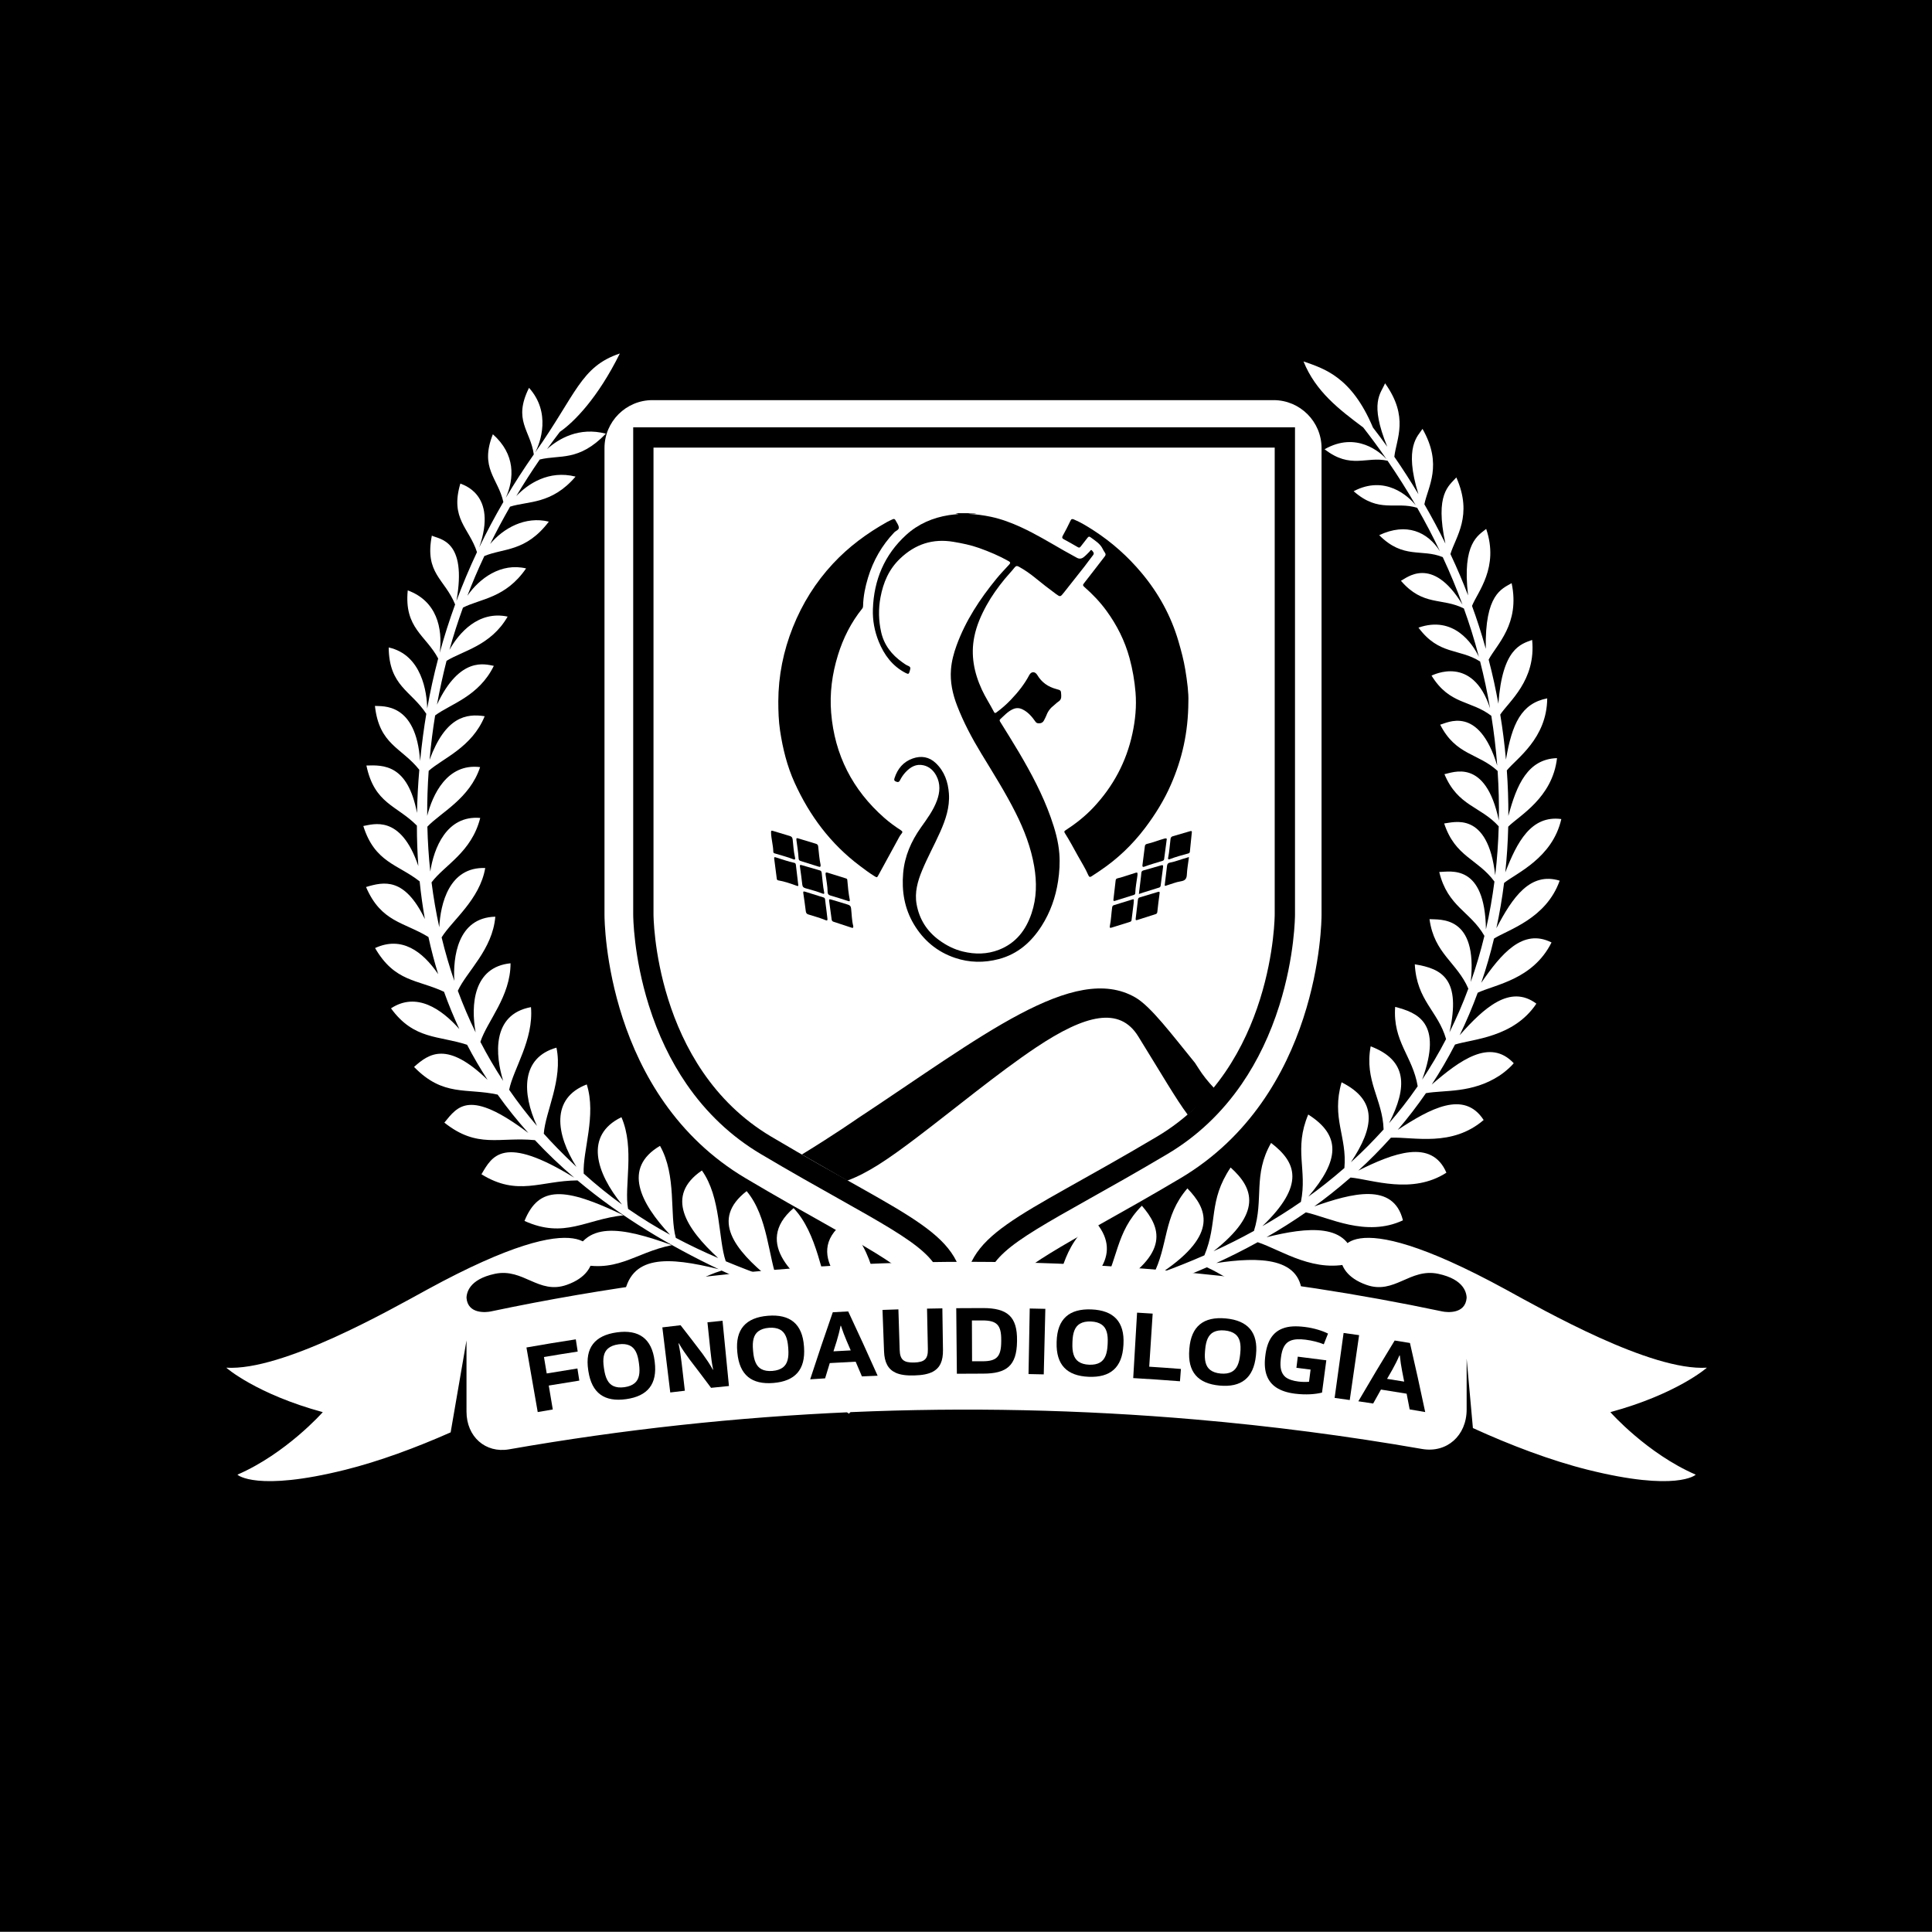 <?xml version="1.0" encoding="UTF-8"?>
<!DOCTYPE svg PUBLIC "-//W3C//DTD SVG 1.1//EN" "http://www.w3.org/Graphics/SVG/1.1/DTD/svg11.dtd">
<!-- Creator: CorelDRAW -->
<svg xmlns="http://www.w3.org/2000/svg" xml:space="preserve" width="380.772mm" height="380.73mm" version="1.1" style="shape-rendering:geometricPrecision; text-rendering:geometricPrecision; image-rendering:optimizeQuality; fill-rule:evenodd; clip-rule:evenodd"
viewBox="0 0 38054.37 38050.21"
 xmlns:xlink="http://www.w3.org/1999/xlink"
 xmlns:xodm="http://www.corel.com/coreldraw/odm/2003">
 <defs>
  <style type="text/css">
   <![CDATA[
    .fil0 {fill:black;fill-rule:nonzero}
    .fil1 {fill:white;fill-rule:nonzero}
   ]]>
  </style>
 </defs>
 <g id="Layer_x0020_1">
  <polygon class="fil0" points="-0,38050.21 38054.37,38050.21 38054.37,0 -0,0 "/>
  <path class="fil1" d="M18968.51 26425.34c-465.38,0 -844,-378.62 -844,-844.01 0,-472.3 -112.93,-603.49 -1827.63,-1565.11 -448.82,-251.7 -957.51,-536.96 -1560.32,-894.88 -2698.92,-1602.49 -2729.98,-4958.92 -2729.98,-5101l0 -9195.01c0,-465.38 378.61,-844 844.04,-844l12235.82 0c465.42,0 844.04,378.62 844.04,844l0 9195.01c0,142.08 -31.06,3498.55 -2730.03,5101 -600.7,356.69 -1109.49,642.06 -1558.41,893.82 -1716.58,962.68 -1829.5,1093.9 -1829.5,1566.17 0,465.39 -378.62,844.01 -844.01,844.01z"/>
  <path class="fil1" d="M25086.45 7881.38l-12235.86 0c-520.49,0 -943.96,423.47 -943.96,943.96l0 9194.97c0,144.44 31.59,3555.81 2778.93,5186.95 604.44,358.88 1113.37,644.28 1562.43,896.12 1722.11,965.78 1776.55,1072.62 1776.55,1477.92 0,520.5 423.47,943.96 943.96,943.96 520.49,0 943.96,-423.47 943.96,-943.96 0,-405.28 54.43,-512.1 1776.51,-1477.88l2.61 -1.45c449.24,-251.98 958.46,-537.56 1559.9,-894.71 2747.34,-1631.14 2778.93,-5042.51 2778.93,-5186.95l0 -9194.97c0,-520.5 -423.47,-943.96 -943.96,-943.96zm0 199.87c410.95,0 744.09,333.14 744.09,744.09l0 9194.97c0,139.79 -30.5,3441.37 -2681.13,5015.08 -600.49,356.59 -1109.28,641.92 -1558.2,893.68 -1703.08,955.14 -1878.61,1109.53 -1878.61,1652.23 0,410.91 -333.14,744.05 -744.09,744.05 -410.91,0 -744.09,-333.14 -744.09,-744.05 0,-542.7 -175.54,-697.16 -1878.65,-1652.27 -448.88,-251.73 -957.64,-537.1 -1558.17,-893.64 -2650.59,-1573.72 -2681.05,-4875.3 -2681.05,-5015.08l0 -9194.97c0,-410.95 333.14,-744.09 744.05,-744.09l12235.86 0z"/>
  <path class="fil1" d="M17444.77 25969.25c-204.99,-476.7 -174.1,-1328.07 -821.62,-1888.84 -864.14,654.33 185.31,1482.09 665.75,1832.4 -305.08,-109.58 -604.94,-212.32 -900.04,-312.41 -207.2,-438 -284.48,-1306.65 -757.77,-1804.16 -822.89,703.83 90.05,1418.13 568.44,1739.96 -297.6,-100.77 -590.34,-199.94 -878.77,-302.12 -186.15,-448.92 -190.63,-1269.59 -614.41,-1772.56 -717.33,555.82 -231.95,1157.72 446.59,1712.62 -290.2,-104.75 -576.02,-213.41 -857.9,-330.88 -151.5,-442.33 -89.52,-1255.49 -469.87,-1788.29 -732.7,499.34 -312.69,1141.05 320.63,1724.97 -281.81,-121.29 -559.7,-252.33 -834.21,-397.87 -126.92,-459.6 20.31,-1225.28 -311.56,-1812.33 -741.91,436.41 -387.23,1126.52 197.75,1751.06 -278.84,-152.56 -554.27,-320.81 -826.62,-510.13 -83.24,-437.82 137.5,-1187.2 -130.91,-1805.53 -735.91,357.62 -498.1,1095.21 10.51,1720.21 -253.68,-182.8 -504.85,-384.47 -753.79,-609.44 -23.38,-446.77 254.24,-1143.83 60.28,-1756.14 -711.37,272.36 -608.71,981.62 -202.94,1624.14 -295.44,-278.56 -486.89,-479.03 -643.67,-653.94 31.06,-434.19 379.89,-1064.26 249.79,-1694.33 -697.87,195.74 -682.6,893.33 -384.09,1541.29 -196.73,-229.95 -379,-467.47 -547.6,-711.59 83.98,-415.46 484.6,-981.22 429.78,-1628 -783.05,144.41 -700.31,956.9 -547.5,1452.89 -163.63,-249.79 -313.33,-506.15 -449.03,-768.38 135.28,-412.5 595.23,-894.71 594.07,-1548.16 -733.87,73.76 -785.55,823.53 -687.79,1361.15 -130.62,-267.81 -247.46,-541.33 -350.49,-819.89 177.66,-383.52 684.27,-810.94 738.32,-1459.03 -750.12,18.79 -833.96,807.17 -807.63,1264.16 -96.78,-281.1 -180.05,-566.86 -250.01,-856.64 205.91,-333.07 753.37,-744.3 859.04,-1366.23 -711.62,-26.01 -882.76,707.79 -904.94,1166.47 -63.85,-291.15 -114.55,-586.04 -152.41,-883.85 259.13,-344.66 785.94,-587.84 958.88,-1269.06 -664.8,-56.42 -914.7,598.97 -983.77,1056.89 -31.17,-292.66 -50.13,-587.91 -57.37,-884.98 262.56,-278.84 833.22,-550.11 1038.81,-1172.88 -655.11,-81.13 -939.45,553.99 -1042.16,960.56 -1.62,-294.36 8.29,-590.38 29.26,-887.24 281.28,-249.47 852.26,-459.91 1102.87,-1075.68 -360.75,-55.78 -771.24,5.75 -1085.31,857.66 27.71,-311.07 63.57,-591.58 109.4,-873.17 302.01,-225.99 861,-372.32 1155.85,-976.57 -169.55,-30.99 -669.24,-195.46 -1119.68,763.8 56.88,-306.11 118.89,-589.92 188.49,-862.31 317.24,-198.14 872.21,-296.26 1203.52,-871.76 -577.54,-122.31 -960.92,325.22 -1146.01,655 78.16,-282.4 165.91,-555.61 266.18,-832.19 344.25,-175.82 839.54,-184.08 1243.11,-771.84 -492.6,-116.46 -916.07,192.21 -1156.21,538.54 101.05,-262.66 193.35,-482.55 333.81,-781.99 374.04,-158.23 814.54,-76.61 1270.58,-678.05 -465.14,-113.28 -894.59,128.47 -1155.82,439.8 123.02,-248.95 253.99,-494.33 392.06,-734.72 356.41,-113.84 817.85,-39.81 1290.12,-592.17 -530.4,-133.24 -938.36,144.26 -1167.46,383.06 147.41,-246.34 301.73,-486.83 461.93,-719.59 393.57,-98.75 764.89,48.37 1302.59,-508.86 -527.29,-138 -929.04,97.2 -1158.53,304.09 82.78,-115.54 166.94,-228.96 252.33,-340.09 280.99,-193.91 746.98,-667.06 1181.27,-1543.46 -772.3,258.29 -856.46,799.09 -1667.88,1950.11 102.63,-194.4 317.09,-786.05 -121.01,-1273.44 -320.73,644.03 27.22,832.66 94.24,1311.58 -195.5,279.3 -379.78,564.64 -552.26,855.79 169.3,-382.71 192.81,-857.73 -254.13,-1252.95 -265.56,671.07 101.64,861.98 206.68,1334.18 -170.33,292.38 -329.05,590.48 -475.27,894.28 372.6,-1062.7 -341.68,-1237.02 -371.64,-1257.68 -207.25,696.11 174.17,872.22 327.35,1351.11 -148.39,314.94 -283.53,635.82 -404.96,962.39 216.97,-1213.14 -341.5,-1214.34 -484.04,-1287.36 -145.89,746.8 253.64,849.9 458.7,1355.3 -113.99,312.3 -215.14,629.93 -303.57,952.43 62.16,-487.29 -59.82,-1021 -629.78,-1229.33 -73.59,743.63 357.19,883.71 599.47,1341.56 -85.4,323.73 -157.78,652.46 -216.48,986.02 -5.47,-318.51 -103.69,-1057.95 -758.34,-1203.52 7.44,764.08 444.69,850.81 740.85,1307 -45.97,274.9 -86.84,571.05 -122.06,930.88 -78.02,-1166.99 -750.65,-1073.43 -889.77,-1086.43 84.75,768.03 523.63,816.61 874.01,1257.92 -24.89,291.3 -39.84,574.79 -45.26,850.64 -181.96,-956.77 -659.3,-945.44 -996.74,-934.66 158.54,756.47 595.27,780.02 994.41,1183.39 0.24,273.17 9.86,538.69 28.41,796.84 -347.17,-1026.92 -894.39,-819.41 -1083.79,-788.84 226.24,722.02 685.25,754.6 1109.74,1091.06 25.69,254.69 60.21,501.88 102.91,741.94 -398.93,-822.11 -800.71,-739.47 -1159,-631.05 297.75,695.01 750.9,689.87 1228.94,984.54 54.97,252.05 119.21,495.84 192.04,731.61 -311.95,-455.66 -722.73,-754.74 -1242.98,-514.01 390.26,673.97 836.68,616.68 1358.23,861.39 90.58,254.31 191.52,498.74 301.52,733.94 -353.03,-396.85 -845.56,-736.59 -1346.03,-407.72 452.28,622.5 938.47,532.66 1498.76,717.48 125.26,240.84 260.51,471.27 404.29,692.12 -794.61,-772.12 -1155.33,-519.75 -1448.8,-255.57 576.02,594.03 1035,409.57 1645.99,545.03 189.83,266.46 392.23,518.09 605.18,755.72 -1160.18,-873.98 -1389.89,-529.41 -1654.27,-203.78 652.63,519.08 1079.16,276.72 1784.05,345.16 246.37,263.43 505.44,509.28 773.85,738.87 -1399.37,-861.17 -1616.41,-425.86 -1827.24,-66.84 713.84,442.25 1161.99,126.42 1891.28,120.97 872.29,733.65 1838.32,1299.55 2780.4,1748.27 -991.91,-244.72 -1754.05,-299.09 -1867.82,558.47 828.67,170.6 1253.83,-325.18 1926.67,-530.47 278.81,131.43 555.26,252.79 826.31,365.25 -895.91,-122.45 -1669.51,-156.5 -1687.88,757.07 868.44,65.23 1130.61,-382.6 1848.4,-691.35 231.95,94.03 459.35,181.64 680.38,263.68 -798.53,-48.65 -1490.66,105.57 -1429.02,920.2 858.01,-7.72 1154.27,-505.23 1739.04,-807.02 226.23,81.19 444.37,156.72 651.86,227.43 -789.4,-50.24 -1358.27,156.79 -1281.97,982.92 756.26,-90.54 1027.8,-565.23 1661.08,-854.66 2628.38,885.4 2795.74,729.04 3482.51,1563.53l217.14 -170.89c-727.02,-913.11 -993.42,-706.8 -3476.87,-1613.88z"/>
  <path class="fil1" d="M11272.83 24859.08c861.78,258.67 1208.89,-183.54 1961.75,-333.81 -984.08,-353.31 -1746.22,-505.76 -1961.75,333.81z"/>
  <path class="fil1" d="M10330.67 24048.76c790.74,356.62 1207.65,-35.58 1951.1,-110.92 -1163.78,-560.82 -1667.39,-585.82 -1951.1,110.92z"/>
  <path class="fil1" d="M30720.78 17346.42c-580.32,-177.05 -927.07,324.79 -1246.85,936.77 64.21,-297.46 114.48,-595.41 151.61,-891.75 236.01,-191.55 952.25,-486.54 1127.61,-1258.77 -595.55,-79.18 -872.54,454.28 -1103.89,1050.89 30.85,-292.62 50.66,-583.49 58.07,-900.73 212.56,-214.93 870.7,-564.42 960.99,-1349.87 -574.51,17.1 -795.25,523.17 -958.25,1138.86 1.45,-303.98 -9.16,-603.56 -30.28,-897.24 187.67,-232.84 789.22,-625.46 795.49,-1419.01 -510.16,98.5 -694.97,504.35 -812.73,1206.8 -28.34,-316.08 -65.12,-600.21 -112.32,-887.31 168.17,-256.53 707.35,-672.27 628.05,-1470.23 -217.46,80.7 -586.6,161.15 -664.69,1256.47 -57.61,-308.73 -104.92,-534.2 -191.66,-868.83 153.93,-294 622.46,-702.49 452.52,-1505.92 -194.01,112.82 -529.8,216.8 -508.99,1293.6 -90.9,-326.08 -179.42,-593.33 -271.45,-845.7 109.72,-275.35 537.49,-755.76 279.16,-1516.67 -149.63,125.44 -480.01,270.64 -356.59,1309.92 -105.03,-273.17 -204.31,-509.66 -347.48,-814.63 99.31,-335.26 449.87,-756.69 115.99,-1509.24 -144.73,166.45 -426.25,320.41 -215.17,1302.42 -128.05,-261.67 -271.48,-526.63 -414.12,-773.47 67.05,-341.25 369.66,-772.65 -36.81,-1485.32 -85.36,137.39 -373.62,343.71 -80.81,1285.74 -152.42,-253.93 -311.21,-500.23 -474.24,-736.34 38.64,-350.13 296.08,-778.32 -182.56,-1447.18 -85.96,206.68 -312.09,374.82 43.26,1249.43 -93.01,-129.57 -187.08,-255.69 -281.92,-377.99 -422.37,-1006.08 -966.98,-1161.06 -1367.88,-1302.52 238.05,592.35 702.49,947.17 1176.47,1301.18 158.55,203.36 312.94,413 461.86,628.77 -119.06,-137.19 -596.08,-558.79 -1222.77,-199.73 515.24,401.18 825.25,131.47 1240.72,226.24 194.61,283.32 380.2,576.58 554.8,878.34 -142.86,-180.48 -603.67,-604.44 -1223.34,-277.96 500.4,440.92 823.14,194.19 1251.65,326.93 159.77,278.88 309.54,564.99 448.88,856.81 -245.2,-385.53 -660.53,-571.55 -1197.06,-318.05 477.97,478.5 835.37,261.32 1251.64,432.35 142.47,306.32 272.12,618.9 388.46,936.17 -602.15,-995.01 -1116.93,-509.52 -1212.5,-470.6 437.89,508.68 809.66,328.13 1240.05,545.84 107.21,298.76 197.75,580.49 296.01,953.09 -125.06,-260.97 -496.52,-817.78 -1190.2,-575.64 406.9,547.08 800.18,403.66 1214.31,667.2 75.41,295.9 141.31,604.05 196.06,922.42 -345.3,-1064.54 -1123.35,-653.34 -1153.14,-644.95 356.48,579.9 771.94,481.01 1177.71,792.29 51.26,321.55 89.27,628.87 116.2,980.6 -367.37,-1208.5 -992.16,-835.27 -1123.35,-806.47 310.22,609.13 746.95,557.06 1131.07,911.88 21.54,319.18 30.28,645.22 24.47,975.98 -260.68,-1249.6 -915.65,-937.62 -1071.8,-913.08 264.28,634.62 712.07,629.65 1069.26,1028.01 -9.16,330.28 -32.05,648.76 -69.28,965.01 -144.13,-1284.19 -827.89,-1037.89 -1005.17,-1021.85 217.96,662.26 660.07,694.94 990.08,1144.43 -39.56,304.44 -94.84,625.49 -167.58,942.24 -18.44,-1302.28 -701.43,-1134.24 -919.52,-1130.64 165.77,685.49 613.88,774.94 889.42,1258.27 -73.98,304.84 -162.71,608.47 -269.05,907.83 141.21,-1317.36 -602.85,-1223.23 -812.1,-1237.05 92.55,681.76 541.06,849.9 764.65,1368.42 -107.4,292.09 -231.95,579.4 -371.29,860.36 231.6,-1045.32 -139.44,-1252.42 -683.35,-1339.44 39.11,720.54 458.2,918.19 616.15,1472.57 -140.08,271.65 -305.68,549.93 -471.46,799.9 416.49,-1134.52 -104.46,-1321.31 -531.24,-1433.85 -49.92,686.38 346.39,971.71 443.63,1563.28 -197.75,286.25 -378.34,512.27 -564.32,728.08 364.7,-712.57 363.32,-1238.96 -361.8,-1514.31 -126.88,682.39 236.33,1041.24 254.73,1637.29 -213.86,233.18 -384.58,411.16 -644.09,645.82 463.19,-694.41 529.79,-1216.17 -183.76,-1574.88 -204.49,707.89 111.86,1070.04 55.57,1688.69 -256.39,223.6 -509.14,420.9 -710.35,563.68 608.39,-707.64 654.19,-1202.53 -1.98,-1617.54 -287.31,683.1 -15.54,1086.09 -144.48,1720.74 -247.5,171.32 -501.13,330.35 -758.9,478.29 850.11,-815.2 668.96,-1257.89 171.81,-1639.44 -361.24,631.27 -139.62,1107.73 -337.76,1732.87 -262.24,144.69 -528.21,277.88 -795.92,400.33 962.47,-757.21 794.37,-1237.65 336.49,-1649.26 -446.98,667.09 -246.93,1083.47 -516.61,1729.89 -278.91,122.31 -559.13,234.11 -824.73,330.71 1106.89,-751.35 875.89,-1249.64 489.93,-1649.06 -484.29,561.28 -368.82,1118.1 -680.84,1716.86 -290.8,100.76 -553.78,180.86 -827.93,264.78 1194.18,-707.93 973.23,-1221.05 612.27,-1640.08 -529.87,533.3 -456.55,1059.54 -829.2,1706.78 -247.57,76.75 -511.57,161.26 -818.2,270.1 778.21,-496.05 1290.36,-1042.05 704.53,-1693.45 -682.88,560.16 -591.36,1106.92 -941.14,1779.22 -1709.5,632.54 -2941.57,457.96 -4102.89,1863.53l217.18 170.92c1011.44,-1279.07 2361.98,-1209.86 3906.65,-1776.3 473.22,242.1 969.46,909.4 1700.99,1017.36 276.66,-1054.42 -930.27,-1107.62 -1516.1,-1084.24 299.43,-106.73 586.46,-201.92 864.56,-292.38 448.96,257.73 920.2,946.18 1760.27,969.13 261.17,-972.55 -968.79,-1040.46 -1568.5,-1031.29 294.85,-95.33 580.32,-187.18 860.57,-283.71 425.9,222.72 993.92,865.73 1829.82,813.34 137.4,-860.65 -786.37,-936.32 -1648.67,-876.62 354.16,-126.04 602.64,-227.01 859.73,-339.88 513.12,227.02 1068.8,753.97 1874.84,614.88 30.57,-833.08 -860.18,-821.87 -1688.37,-698.54 273.88,-125.48 546.27,-261.96 815.1,-410.49 476.84,157.49 1134.45,636.42 1904.67,395.72 -74.78,-798.14 -947.52,-689.52 -1730.04,-494.33 262.52,-151.11 521.13,-313.79 773.64,-488.91 446.14,94.73 1185.12,496.76 1912.49,156.54 -186.82,-756.64 -1010.59,-532.87 -1745.8,-274.44 208.41,-149.2 446.77,-335.86 714.3,-568.65 424.81,40.65 1210.89,341.21 1887.75,-95.12 -289.71,-679.29 -1056.5,-380.81 -1735.12,-41.4 208.93,-189.68 438.56,-420.97 641.99,-648.02 453.33,-17.41 1202.54,188.14 1826.8,-348.37 -385.29,-594.98 -1055.31,-223.53 -1691.76,193.74 204.35,-239.19 388.1,-480.37 555.01,-722.52 368.01,-64.98 908.18,6.42 1446.47,-343.96 33.6,-22.6 66.67,-46.57 99.07,-72.1 64.41,-51.3 128.12,-107.89 184.22,-173.26 -467.82,-498.77 -1062.92,-57.15 -1615.57,419.49 166.77,-254.84 319.89,-518.03 458.63,-787.68 342.76,-108.9 1155.4,-133.48 1602.31,-805.47 -517.5,-387.09 -1033.34,82.67 -1510.92,622.14 133.16,-274.02 251.73,-553.88 355.6,-837.31 345.23,-162.92 1087.67,-257.77 1453.84,-990.19 -567.1,-285.37 -991.35,224.03 -1384.38,795.14 98.82,-288.37 182.31,-579.62 251.94,-871.97 278.53,-175.68 1026.15,-388.28 1292.97,-1140.24z"/>
  <path class="fil1" d="M18789.96 25572.56c0,-917.34 -543.41,-1222.1 -2156.51,-2126.75 -446.17,-250.22 -951.9,-533.86 -1546.71,-886.99 -990.33,-588.01 -1721.97,-1561.58 -2115.89,-2815.52 -295.41,-940.3 -298.76,-1699.83 -298.76,-1731.7l0 -9394.88 12635.52 0 0 9394.88c0,31.87 -3.35,791.41 -298.76,1731.7 -393.92,1253.94 -1125.57,2227.52 -2115.89,2815.52 -594.81,353.17 -1100.57,636.77 -1546.74,887.02 -1613.1,904.66 -2156.51,1209.38 -2156.51,2126.72l-399.74 0z"/>
  <path class="fil0" d="M25507.53 8416.86l-399.78 0 -12235.82 0 -399.78 0 0 399.77 0 9194.97c0,33.11 3.53,822.4 308.01,1791.64 180.05,573.14 428.89,1093.24 739.62,1545.93 393.35,573.1 886.25,1037.92 1464.91,1381.5 596.89,354.43 1103.75,638.67 1550.9,889.45 1662.14,932.15 2054.48,1181.52 2054.48,1952.45l799.51 0c0,-770.93 392.37,-1020.3 2054.48,-1952.45 447.19,-250.78 954.01,-535.02 1550.94,-889.45 578.66,-343.58 1071.56,-808.37 1464.91,-1381.5 310.75,-452.69 559.59,-972.8 739.62,-1545.93 304.51,-969.24 308.01,-1758.53 308.01,-1791.64l0 -9194.97 0 -399.77zm-399.78 399.77l0 9194.97c0,0 0,2999.7 -2316.85,4375.35 -2818.67,1673.6 -3801.06,1875.8 -3801.06,3185.62 0,-1309.83 -982.39,-1512.02 -3801.05,-3185.62 -2316.85,-1375.65 -2316.85,-4375.35 -2316.85,-4375.35l0 -9194.97 12235.82 0z"/>
  <path class="fil0" d="M16690.2 23253.67c399.74,-147.16 801.1,-419.2 1353.43,-837.24 741.87,-561.46 1617.72,-1286.23 2359.03,-1781.98 980.76,-655.84 1651.63,-811.88 2016.96,-221.27 471.52,762.21 750.12,1244.91 975.38,1544.41 120.29,-100.09 369.95,-318.72 519.01,-525.11 -118.36,-126.08 -224.98,-257.42 -307.09,-389.87 -21.37,-34.49 -44.84,-70.66 -70.02,-108.11 -463.34,-568.23 -869.15,-1111.6 -1173.38,-1287.46 -603.91,-349.08 -1364.08,-154.36 -2275.33,327 -916.99,484.35 -1987.59,1259.05 -3205.32,2061.66 0,0 -455.41,317.52 -1088.09,703.97l895.41 513.97z"/>
  <path class="fil1" d="M29660.03 25399.34c-3301.64,-1802.6 -3255.1,-656.65 -3251.08,-679.99 0,0 0.03,29.83 0.56,81.05 16.15,134.16 111.76,369.25 504.53,507.35 555.36,196.94 852.79,-334.9 1413.47,-217.99 518.09,110.6 567.17,382.25 560.96,506.11l0 -32.57c-26.12,327.77 -393.46,285.36 -474.38,268.86 -1659.01,-349.81 -3331.71,-605.85 -5010.96,-768.03 -4582.44,-442.71 -9212.67,-186.61 -13740.05,768.03 -80.88,16.5 -448.32,58.95 -474.38,-268.86l0 32.25c-6.07,-124.07 43.4,-395.29 561,-505.79 560.68,-116.91 858.08,414.93 1413.47,217.99 392.93,-138.17 488.38,-373.4 504.49,-507.59 0.53,-51.02 0.56,-80.81 0.56,-80.81 4.13,23.35 50.56,-1122.61 -3251.08,679.99 -752.87,411.52 -2854.59,1608.27 -3959.71,1539.88 0.77,4.51 598.2,521.37 1900.08,875.46 0.21,2.15 -724.74,817.92 -1681,1231.23 1.59,6.17 378.41,340.26 2126.76,-96.28 666.74,-166.59 1394.15,-435.64 2073.02,-736.45l312.41 -1810.91 0 1402.08c0.03,494.65 374.15,823.39 837.13,743.14 4460.57,-781.92 9016.86,-977.88 13525.44,-587.73 1493.64,129.28 2982.07,322.88 4460.11,580.71 485.24,83.66 877.07,-260.62 877.07,-778.89l0 -1001.22 123.23 1367.61c731.4,334.83 1533.1,639.49 2262.24,821.66 1748.23,436.58 2125.17,102.45 2126.72,96.28 -956.27,-413.28 -1681.21,-1229.15 -1681,-1231.23 1301.99,-354.09 1899.27,-870.95 1900.05,-875.46 -1105.02,68.39 -3206.88,-1128.32 -3959.68,-1539.88z"/>
  <path class="fil0" d="M10369.51 26541.09c388.35,-67.8 582.79,-99.85 972.06,-160.2 14.95,96.25 22.4,144.37 37.34,240.63 -266.08,41.29 -399,62.79 -664.62,107.54 21.79,129.53 32.72,194.26 54.55,323.8 241.61,-40.73 362.54,-60.32 604.54,-98.16 14.92,95.51 22.36,143.25 37.31,238.73 -240.88,37.62 -361.2,57.15 -601.73,97.66 31.73,188.45 47.6,282.69 79.33,471.14 -118.75,19.99 -178.08,30.17 -296.76,50.87 -88.81,-508.83 -133.2,-763.13 -222.01,-1271.99z"/>
  <path class="fil0" d="M12501.23 27243.48c89.62,-75.37 108.72,-202.48 86.24,-372.56 -1.73,-13.15 -2.61,-19.74 -4.34,-32.93 -22.5,-170.04 -74.19,-287.97 -182,-336.73 -57.05,-25.81 -129.03,-34.66 -219.19,-22.11 -90.08,12.51 -157,40.69 -204.77,81.05 -90.51,76.33 -108.1,203.93 -83.31,373.62 1.9,13.15 2.89,19.74 4.79,32.89 24.79,169.77 77.88,286.82 184.75,334.87 56.45,25.42 127.34,33.99 215.95,21.69 88.67,-12.34 154.49,-39.92 201.88,-79.79zm392.36 -438.1c0.92,7.34 1.38,11 2.3,18.3 55.35,439.23 -139.09,676.25 -563.76,735.28 -424.6,59.05 -676.71,-115.89 -743.27,-553.5 -1.13,-7.3 -1.69,-10.96 -2.79,-18.26 -66.6,-437.68 127.42,-683.13 563.12,-743.74 435.74,-60.6 689.06,122.67 744.4,561.92z"/>
  <path class="fil0" d="M14358.06 27300.05c-140.99,13.86 -211.46,21.05 -352.39,35.9 -168.49,-225.61 -253.57,-338.08 -425.37,-562.31 -78.34,-108.14 -141.42,-195.6 -208.41,-314.13 -3,0.35 -4.48,0.53 -7.52,0.88 29.09,135.95 45.94,249.09 61.63,384.68 25.34,219.2 38.04,328.77 63.39,547.93 -114.97,13.29 -172.48,20.13 -287.41,34.09 -62.3,-512.77 -93.43,-769.13 -155.74,-1281.9 143.56,-17.45 215.39,-25.9 359.02,-42.33 174.17,223.7 260.43,335.89 431.29,560.96 77.81,108.52 139.83,196.62 204.77,315.97 2.26,-0.21 3.35,-0.32 5.61,-0.56 -27.28,-136.24 -41.04,-249.8 -55.18,-385.61 -22.85,-219.44 -34.27,-329.15 -57.12,-548.59 118.82,-12.37 178.19,-18.4 297.04,-30.07 50.56,514.04 75.8,771.1 126.35,1285.1z"/>
  <path class="fil0" d="M15419.61 26934.94c93.64,-70.09 119.98,-195.88 107.29,-366.98 -0.99,-13.26 -1.48,-19.89 -2.43,-33.14 -12.69,-171.04 -57.51,-291.76 -162.18,-346.64 -55.36,-29.02 -126.64,-41.99 -217.18,-34.66 -90.55,7.3 -158.83,31.59 -208.79,69.14 -94.55,71.01 -119.38,197.36 -104.4,368.22 1.17,13.25 1.73,19.85 2.9,33.1 14.98,170.93 61.23,290.8 165,344.95 54.79,28.63 124.99,41.26 214,34.06 89.1,-7.23 156.26,-30.95 205.8,-68.05zm416.2 -414.82c0.53,7.37 0.78,11.06 1.27,18.44 30.04,441.66 -177.4,667.09 -604.05,701.6 -426.64,34.56 -667.87,-154.6 -709.22,-595.34 -0.67,-7.37 -1.02,-11.03 -1.73,-18.37 -41.36,-440.81 166.03,-674.67 603.81,-710.1 437.85,-35.43 679.89,162.08 709.92,603.78z"/>
  <path class="fil0" d="M16416.59 26616.89c136.05,-7.73 204.1,-11.39 340.19,-18.19 -33.14,-77.39 -49.74,-116.07 -83.1,-193.38 -38.43,-88.57 -75.76,-188.21 -109.68,-291.69 -3,0.15 -4.51,0.25 -7.55,0.39 -20.76,106.45 -47.34,207.67 -76.01,301.62 -25.66,80.49 -38.43,120.76 -63.84,201.25zm869.78 480.44c-123.65,4.97 -185.49,7.65 -309.09,13.36 -49.15,-115.89 -73.83,-173.82 -123.47,-289.6 -204.04,9.9 -306.03,15.37 -509.95,27.28 -36.99,120.44 -55.39,180.66 -91.88,301.13 -117.61,7.13 -176.42,10.86 -294.03,18.69 143.81,-441.77 292.34,-882.33 445.36,-1321 121.39,-6.84 182.1,-10.08 303.52,-16.22 197.51,420.02 390.79,842.36 579.55,1266.35z"/>
  <path class="fil0" d="M17640.27 27038.2c-148.82,-68.93 -219.19,-204.53 -227.19,-418.36 -12.23,-327.39 -18.37,-491.13 -30.6,-818.52 125.3,-4.69 187.96,-6.84 313.25,-10.78 10.05,319.35 15.02,479.06 25.07,798.42 6.06,193.55 78.72,253.67 283.32,248.38 206.53,-5.4 275.95,-69.17 271.97,-262.8 -6.56,-319.46 -9.83,-479.21 -16.43,-798.63 120.76,-2.51 181.15,-3.57 301.9,-5.36 4.87,327.6 7.27,491.41 12.09,819.01 3.18,213.97 -56.23,353.02 -201.24,429.56 -91.8,47.84 -209.84,68.72 -365.36,72.78 -155.45,4.05 -272.58,-10.72 -366.78,-53.7z"/>
  <path class="fil0" d="M19721.07 26395.4c2.25,-298.8 -87.83,-386.91 -371.4,-386.98 -82.43,-0.04 -123.65,0.03 -206.04,0.32 1.16,321.72 1.73,482.59 2.89,804.31 81.12,-0.28 121.71,-0.35 202.87,-0.32 279.16,0.07 369.14,-85.25 371.43,-384.09 0.1,-13.29 0.14,-19.95 0.25,-33.24zm311.1 29.15c-6.46,474.03 -203.12,631.94 -669.85,631.66 -205.97,-0.14 -308.94,0.32 -514.92,2.29 -5.01,-516.47 -7.37,-774.77 -12.3,-1291.28 211.18,-2.01 316.78,-2.47 527.97,-2.36 478.6,0.28 675.83,167.15 669.34,641.25 -0.1,7.37 -0.14,11.07 -0.24,18.44z"/>
  <path class="fil0" d="M20282.29 25773.53c123.05,2.26 184.61,3.56 307.66,6.52 -12.41,516.37 -18.8,774.63 -31.17,1290.93 -119.98,-2.89 -179.98,-4.16 -300,-6.35 9.3,-516.37 14.17,-774.66 23.52,-1291.1z"/>
  <path class="fil0" d="M21665.24 26838.3c101.44,-58.18 142.93,-179.77 151.22,-351.16 0.63,-13.25 0.95,-19.92 1.62,-33.17 8.29,-171.32 -21.44,-296.61 -118.6,-363.85 -51.41,-35.57 -120.51,-57.15 -211.26,-60.92 -90.68,-3.74 -161.36,11.99 -215.48,43.19 -102.46,58.94 -142.47,181.32 -148.47,352.74 -0.46,13.29 -0.67,19.92 -1.16,33.21 -5.97,171.46 25.27,296.08 121.56,362.47 50.88,35.12 118.96,56.21 208.13,59.9 89.27,3.7 158.79,-11.63 212.45,-42.41zm463.59 -360.95c-0.42,7.37 -0.6,11.06 -1.02,18.44 -24.09,442.01 -257.42,640.47 -684.86,622.7 -427.42,-17.77 -643.54,-234.88 -630.78,-677.38 0.21,-7.41 0.32,-11.07 0.53,-18.47 12.76,-442.54 246.83,-649.4 685.39,-631.13 438.63,18.23 654.82,243.76 630.74,685.85z"/>
  <path class="fil0" d="M22396.76 25855.05c122.91,7.23 184.36,11.03 307.23,19 -27.03,418.26 -40.72,627.39 -67.83,1045.61 249.76,16.18 374.61,25.03 624.19,44.31 -7.48,97.1 -11.21,145.64 -18.69,242.74 -368.15,-28.41 -552.33,-40.94 -920.8,-62.65 30.25,-515.56 45.62,-773.43 75.9,-1289.02z"/>
  <path class="fil0" d="M24257.72 27022.93c104.36,-52.92 151.99,-172.26 168.99,-342.97 1.34,-13.22 1.97,-19.85 3.31,-33.07 17,-170.68 -6.35,-297.32 -100.05,-369.42 -49.58,-38.12 -117.55,-63.18 -208.06,-71.57 -90.47,-8.39 -161.93,3.74 -217.6,32.15 -105.39,53.63 -151.61,173.82 -166.31,344.7 -1.13,13.22 -1.69,19.85 -2.86,33.11 -14.7,170.92 10.19,297 103.1,368.18 49.04,37.66 115.99,62.19 204.98,70.45 89.03,8.25 159.32,-3.57 214.5,-31.56zm481.75 -336.88c-0.78,7.38 -1.13,11.04 -1.94,18.37 -46.5,440.22 -289.89,626.51 -716.24,587.03 -426.32,-39.53 -631.27,-267.39 -596.01,-708.66 0.56,-7.34 0.88,-11.04 1.44,-18.41 35.26,-441.31 279.66,-635.96 717.12,-595.41 437.51,40.55 642.17,276.83 595.63,717.08z"/>
  <path class="fil0" d="M25562.3 26722.06c224.87,27.39 337.27,41.71 561.92,71.57 -33.85,254.52 -50.81,381.76 -84.62,636.31 -135.74,34.06 -320.7,47.21 -530.61,21.51 -149.13,-18.26 -278.63,-59.44 -374.04,-124.25 -166.62,-111.97 -247.04,-304.23 -215.6,-592.14 0.82,-7.33 1.2,-10.99 2.02,-18.33 33.45,-306.21 151.21,-479.17 346.92,-551.42 116.03,-44.24 256.71,-50.06 434.29,-28.2 181.36,22.32 354.61,78.23 455.1,130.59 -33.36,84.16 -50,126.25 -83.17,210.48 -92.41,-38.19 -225.4,-73.87 -358.91,-90.44 -127.8,-15.83 -227.72,-11.07 -304.02,22.71 -102.49,45.34 -159.96,148.47 -181.33,333.53 -1.51,13.18 -2.25,19.78 -3.81,32.96 -19.21,166.8 11.28,277.93 93.32,347.07 58.42,45.86 146.92,75.03 254.21,88.21 73.97,9.13 156.54,10.22 209.95,3.99 12.19,-95.86 18.3,-143.81 30.53,-239.71 -111.55,-14.21 -167.33,-21.16 -278.92,-34.73 10.68,-87.9 16.05,-131.83 26.76,-219.72z"/>
  <path class="fil0" d="M26464.62 26255.21c122.21,16.88 183.3,25.48 305.44,43.11 -73.69,511.25 -110.64,766.8 -184.26,1278.01 -119.13,-17.17 -178.67,-25.55 -297.88,-42.02 70.62,-511.64 106.06,-767.43 176.7,-1279.1z"/>
  <path class="fil0" d="M27320.82 27159.26c134.96,21.26 202.41,32.12 337.3,54.26 -16.11,-82.64 -24.23,-123.97 -40.58,-206.57 -18.9,-94.7 -34.42,-199.98 -45.8,-308.33 -3,-0.49 -4.48,-0.7 -7.48,-1.19 -42.87,99.59 -90.37,192.92 -138.31,278.66 -42.17,73.23 -63.18,109.86 -105.14,183.16zm751.11 653.84c-122.31,-21.34 -183.52,-31.84 -305.93,-52.43 -23.7,-123.69 -35.65,-185.52 -59.83,-309.2 -202.12,-33.56 -303.24,-49.82 -505.58,-81.33 -61.73,109.85 -92.47,164.82 -153.72,274.86 -116.77,-17.95 -175.2,-26.72 -292.03,-43.96 234.25,-401.4 473.01,-800.54 715.75,-1196.86 120.4,19.04 180.58,28.74 300.95,48.48 104.78,452.35 204.95,906.07 300.39,1360.45z"/>
  <path class="fil0" d="M19238.17 10107.73c-54.54,15.79 -111.13,3.6 -166.41,13.71 149.88,7.3 298.13,26.47 444.86,57.51 206.65,43.64 402.81,117.47 594.04,205.41 291.22,133.9 564.84,300.14 842.43,459.17 85.6,49.05 172.65,95.62 258.99,143.39 47.42,26.23 91.42,19.74 133.27,-13.01 41.61,-32.54 77.24,-71.11 114.4,-108.35 13.01,-13 27.29,-50.2 49.82,-21.58 18.09,22.99 53.03,49.86 19.5,91.6 -58.8,73.27 -112.08,150.94 -169.97,224.95 -135.46,173.15 -271.62,345.72 -408.87,517.49 -63.28,79.22 -67.98,82.54 -149.42,22.71 -137.25,-100.9 -272.18,-205.26 -403.83,-313.43 -103.87,-85.35 -212.74,-161.68 -330.49,-226.2 -36.28,-19.92 -58.01,-13.89 -83.81,18.9 -61.1,77.6 -130.59,148.5 -193.06,224.73 -133.31,162.6 -256,333.35 -357.93,518.1 -107.4,194.65 -195.71,396.49 -240.31,615.75 -74.51,366.11 -5.75,711.34 148.21,1045.11 70.2,152.17 162.64,292.03 239.58,440.4 14.35,27.71 28.83,21.68 48.72,7.19 102.03,-74.43 196.34,-157.56 283.43,-248.84 140.15,-146.98 266.47,-304.02 361.76,-484.92 40.77,-77.42 115.29,-74.92 159.61,-0.28 85.78,144.48 212.98,232.55 374.5,274.94 94.2,24.72 90.68,26.65 95.96,123.54 2.93,53.91 -8.25,93.46 -55.81,123.61 -31.98,20.28 -57.62,50.28 -88.04,73.38 -69.21,52.5 -119.35,118.07 -149.06,200.11 -11.32,31.24 -29.51,59.94 -43.65,90.23 -23.34,49.96 -62.51,67.83 -116.24,63.18 -24.33,-2.12 -39.53,-10.22 -54.09,-30.89 -69.21,-98.25 -145.18,-189.75 -257.16,-243.69 -64.77,-31.2 -126.29,-31.97 -192.39,-1.23 -98.23,45.73 -167.89,125.06 -245.1,195.88 -20.63,18.94 -9.77,35.65 1.97,54.62 122.98,199.2 248.31,396.99 367.13,598.62 242,410.52 466.13,830.47 625.87,1281.05 81.94,231.24 150.51,466.9 169.2,713.38 13.82,181.85 2.5,362.54 -25,543.19 -48.2,316.33 -153.55,613.43 -324.26,881.06 -200.3,314 -466.41,552.27 -840.35,651.76 -292.69,77.84 -582.16,72.35 -865.55,-23.13 -351.08,-118.29 -621.72,-345.13 -811.14,-663.81 -184.71,-310.79 -240.85,-649.99 -209.74,-1007.04 29.05,-333.39 158.09,-626.79 349.29,-896.82 119.59,-168.92 244.46,-335.22 316.39,-532.17 59.51,-162.95 71.4,-327.49 -11.88,-486.26 -53.66,-102.28 -134.93,-178.99 -250.57,-206.43 -147.48,-34.94 -259.77,32.72 -356.06,135.42 -44.77,47.81 -81.16,102.32 -110.81,160.95 -19.39,38.22 -43.57,39.28 -81.76,22 -38.08,-17.24 -33.95,-37.87 -24.08,-68.22 59.65,-183.48 173.01,-319.68 356.66,-384.72 167.54,-59.37 325.41,-33.6 456.68,91.91 170.15,162.67 241.3,371.6 257.31,600.17 18.93,270.14 -66.74,519.19 -174.7,760.48 -113.1,252.79 -247.08,496.02 -353.24,752.06 -88.11,212.53 -150.26,432.42 -108.69,665.12 52.43,293.29 200.89,530.04 442.18,707.04 142.72,104.64 297.6,183.72 470.33,225.53 239.68,58.11 477.33,55.67 708.98,-34.41 335.11,-130.38 532.09,-387.3 643.25,-718.85 101.72,-303.42 104.68,-612.9 51.48,-925.21 -63.39,-372.14 -197.26,-719.52 -366.11,-1055.37 -201.98,-401.9 -442.12,-781.43 -675.27,-1165.16 -183.8,-302.47 -349.78,-614.1 -477.3,-945.06 -88.61,-229.9 -140.29,-466.09 -120.16,-714.47 13.25,-163.24 55.04,-319.88 110.81,-472.79 177.37,-486.58 457.95,-912.06 783.36,-1310 79.58,-97.3 166.87,-188.45 252.27,-280.88 26.82,-29.02 25.17,-46.58 -9.24,-66.11 -186.05,-105.56 -382,-188.03 -583.28,-259.87 -164.26,-58.63 -333.81,-92.69 -504.63,-121.57 -407.4,-68.82 -754.53,44.67 -1054.11,332.22 -220.14,211.33 -328.8,468.6 -383.77,760.98 -43.25,230.08 -37.55,457.28 12.62,682.88 56.59,254.31 207.25,447.73 417.58,596.65 37.63,26.65 74.86,55.04 118.33,71.54 35.22,13.39 45.9,35.89 35.57,70.73 -2.71,9.12 -4.76,18.47 -7.16,27.7 -16.75,64.38 -26.9,68.68 -84.09,38.86 -259.38,-135.1 -421.35,-354.16 -528.31,-618.61 -82.19,-203.26 -121.5,-417.2 -114.27,-635.26 19.11,-575.39 226.24,-1071.31 654.79,-1463.01 237.74,-217.32 524.23,-339.94 841.47,-390.47 59.09,-9.41 119.07,-13.36 193.03,-21.4 -31.24,-8.29 -48.3,-12.83 -65.37,-17.38l420.9 0z"/>
  <path class="fil0" d="M23407.15 13819.73c-2.82,615.61 -125.83,1136.64 -344.81,1637.74 -134.22,307.27 -310.04,589.21 -511.29,854.98 -246.83,325.98 -540.06,605.36 -879.82,834.45 -55.43,37.38 -111.34,74.12 -167.02,111.13 -33.17,22.04 -50.69,20.73 -69.45,-23.21 -55.71,-130.44 -133.34,-249.82 -201.81,-373.86 -84.69,-153.33 -167.3,-307.83 -261,-455.91 -15.59,-24.61 -6.42,-36.53 13.92,-49.71 199.94,-129.46 386.56,-275.88 549.9,-449.7 389.52,-414.54 649.74,-899.04 769.26,-1455.71 57.37,-267.11 84.2,-538.37 61.45,-812.21 -19,-228.7 -57.68,-453.26 -118.11,-675.83 -92.79,-341.78 -248.91,-649.99 -456.12,-933.8 -126.32,-173.01 -274.4,-327.22 -435.49,-468.46 -26.26,-23.06 -32.64,-36.95 -7.72,-68.54 139.16,-176.35 275,-355.32 412.46,-533.01 18.02,-23.34 20.38,-44.91 3.74,-69.7 -15.09,-22.43 -30.63,-44.99 -41.84,-69.39 -51.58,-112.11 -154.36,-170.61 -247.36,-239.5 -23.98,-17.77 -39.6,-7.13 -55.43,13.61 -44.49,58.25 -90.89,115 -135.42,173.25 -17.66,23.06 -31.27,25.59 -58.45,9.27 -90.02,-54.12 -182.45,-104.19 -274.69,-154.5 -34.66,-18.9 -36.28,-37.44 -16.92,-72.17 53.38,-95.86 103.76,-193.59 150.33,-292.94 16.96,-36.18 33.78,-38.19 65.82,-24.83 138.95,57.86 266.09,136.94 391.78,218.13 357.51,230.9 672.28,512.1 944.49,837.74 332.43,397.73 578.41,844.29 724.63,1344.47 54.09,185.17 103.91,371.64 134.86,561.11 37.48,229.2 67.62,460.62 60.11,627.07z"/>
  <path class="fil0" d="M15330.04 13818.24c1.52,-506.47 99.81,-994.59 286.99,-1463.4 185.98,-465.7 447.26,-884.69 790.6,-1253.55 310.71,-333.84 671.22,-599.46 1066.9,-820.91 34.62,-19.4 71.72,-34.38 107.36,-52.04 24.58,-12.17 42.87,-6.88 55.82,17.27 0.74,1.38 1.44,2.82 2.15,4.23 22.32,44 56.59,86.1 63.88,132.43 8.78,56.1 -58.04,70.76 -89.84,104.11 -244.5,256.36 -414.79,555.62 -516.93,892.98 -54.44,179.77 -92.68,363.95 -96.81,553.28 -0.39,19.11 -2.37,36.28 -15.9,53.07 -220.5,273.77 -375.69,581.38 -479.24,916.92 -114.48,370.93 -165.71,749.97 -133.98,1136.35 68.22,831.32 421.99,1521.68 1048.14,2071.54 101.58,89.21 211.65,168.89 325.04,242.92 31.77,20.73 39.1,36.84 13.5,66.7 -36.56,42.62 -60.14,93.75 -86.94,142.51 -122.59,223.28 -244.4,446.94 -366.36,670.54 -30.03,55.08 -30.03,55.54 -82.07,23.45 -101.82,-62.75 -196.94,-134.92 -292.38,-206.89 -571.62,-431.01 -985.14,-985.35 -1279.14,-1633.86 -148.43,-327.46 -233.16,-672.06 -286.32,-1026.18 -28.49,-189.86 -34.13,-380.56 -34.45,-571.48z"/>
  <path class="fil0" d="M15755.92 17066.94c-5.5,-31.94 7.48,-34.69 34.91,-26.47 118.6,35.5 237.63,69.56 356.69,103.62 25.31,7.23 33.88,23.83 37.13,48.61 16.5,126.08 22,253.5 47.7,378.45 3.99,19.42 9.48,45.02 -29.3,29.96 -109.71,-42.55 -223.14,-73.97 -336.45,-105.07 -40.06,-10.99 -59.86,-29.29 -64.42,-74.32 -11.91,-118.61 -30.38,-236.57 -46.25,-354.79z"/>
  <path class="fil0" d="M16162.92 17033.91c4.52,40.44 -10.33,44.84 -30.78,38.5 -122.87,-38.08 -245.59,-76.6 -368.29,-115.21 -27.81,-8.74 -33.53,-32.86 -34.66,-57.12 -5.68,-119.53 -28.2,-237.04 -42.34,-355.53 -4.76,-40.17 7.8,-39.39 37.98,-30.01 115.32,35.86 230.93,70.94 346.78,105.11 26.55,7.86 40.9,23.76 43.79,49.99 13.99,126.43 23.09,253.5 47.52,364.27z"/>
  <path class="fil0" d="M16738.63 17727.95c1.2,27.4 -8.73,27.15 -32.04,19.57 -116.17,-37.76 -232.87,-74.11 -350.1,-108.55 -37.76,-11.1 -54.3,-29.79 -54.9,-70.55 -1.69,-114.69 -24.93,-227.33 -39.95,-340.69 -5.68,-42.86 7.69,-48.47 42.02,-37.76 116.67,36.35 233.19,73.27 349.92,109.54 17.03,5.29 33.57,8.25 35.44,31.45 10.57,133.09 23.73,265.9 49.6,396.98z"/>
  <path class="fil0" d="M15723.76 17430.52c3.21,19.88 -5.22,25.62 -24.12,18.79 -122.35,-44.17 -244.86,-87.76 -373.83,-109.47 -24.19,-4.05 -25.01,-26.96 -27.39,-45.09 -16.82,-127.52 -32.33,-255.22 -49.26,-382.74 -3.21,-24.23 2.26,-33.46 27.32,-25.77 122.8,37.69 243.55,82.32 369.49,109.22 29.72,6.35 29.41,31.87 31.98,52.15 14.31,111.83 26.51,223.91 39.56,335.92 1.84,15.69 4.16,31.34 6.25,47z"/>
  <path class="fil0" d="M15661.71 16902.25c3.74,25.45 -8.88,33.67 -30.39,24.93 -122.38,-49.78 -250.85,-80.07 -376.53,-119.24 -19.54,-6.1 -23.07,-19.64 -23.42,-36.42 -2.86,-125.86 -40.97,-247.5 -44.14,-373.76 -0.95,-38.61 8.64,-40.2 38.22,-31.17 110.81,33.82 221.67,67.59 332.83,100.31 37.05,10.89 50.59,32.26 55.07,71.82 12.73,111.97 17.95,225.05 42.8,335.5 2.08,9.31 3.7,18.69 5.57,28.03z"/>
  <path class="fil0" d="M22432.58 17609.2c11.7,-96.71 22.71,-186.37 33.32,-276.06 5.43,-45.79 11.45,-91.6 14.7,-137.57 1.97,-27.81 13.53,-43.29 40.51,-50.88 116.17,-32.5 232.34,-64.97 347.81,-99.84 38.57,-11.63 44.13,2.68 39.66,35.75 -16.28,121.32 -32.29,242.67 -47.27,364.16 -4.8,39.04 -38.01,39.63 -63.04,47.88 -91.98,30.35 -184.92,57.83 -277.4,86.73 -27.1,8.5 -53.87,18.16 -88.28,29.83z"/>
  <path class="fil0" d="M16298.11 18099.15c-0.64,22 -0.25,39.59 -29.3,27.74 -113.42,-46.32 -231.28,-79.61 -348.19,-115.57 -34.7,-10.71 -45.38,-32.26 -49.5,-66.21 -14.03,-115.22 -30.32,-230.23 -47.6,-345.02 -6.07,-40.3 -1.23,-47.42 40.16,-34.94 85.22,25.7 169.94,53.17 254.84,79.89 7.59,2.4 15.2,4.8 22.78,7.2 131.93,41.88 100.16,11.31 121.29,155.97 14.27,97.59 24.08,195.82 35.54,290.95z"/>
  <path class="fil0" d="M22369.48 18091.21c14.56,-121.08 29.89,-245.6 44.21,-370.3 2.64,-23.17 11.03,-37.91 34.66,-44.88 118.71,-34.98 237.28,-70.31 355.53,-106.83 33.31,-10.3 41.32,-4.59 36.1,32.04 -16.85,117.83 -30.56,236.15 -43.57,354.48 -2.72,24.5 -6.99,41.32 -33.64,49.64 -119.62,37.27 -238.76,76.01 -357.93,114.58 -24.19,7.83 -42.09,9.13 -35.36,-28.73z"/>
  <path class="fil0" d="M23417.66 16890.57c-14.99,118.39 -35.23,225.23 -40.02,332.75 -3.81,85.43 -32.79,122.31 -120.72,136.1 -96.29,15.08 -188.7,54.72 -282.97,83.02 -14.81,4.45 -36.11,18.34 -31.52,-17.69 15.69,-122.95 31.06,-245.95 44.38,-369.14 4.17,-38.51 19.82,-58.25 59.12,-65.3 117.58,-21.15 227.33,-70.3 342.8,-99.39 11.7,-2.96 28.62,-17.13 28.91,-0.35z"/>
  <path class="fil0" d="M22979.05 16546.66c-17.46,131.93 -33.71,253.25 -49.33,374.64 -3.03,23.49 -19.71,31.35 -38.29,37.24 -118,37.41 -238.09,68.29 -353.77,113.17 -27.42,10.64 -38.71,-2.19 -35.11,-30.36 15.93,-124.53 31.8,-249.08 47.52,-373.65 3.18,-25.24 16.64,-39.7 41.68,-45.3 114.9,-25.8 223.92,-71.05 337.09,-102.74 37.09,-10.4 60.71,-11.84 50.21,27z"/>
  <path class="fil0" d="M22330.1 17785.03c-13.96,111.86 -28.02,223.7 -41.81,335.57 -2.36,19.29 -10.75,31.02 -30.67,37.09 -121.39,37.09 -242.73,74.47 -363.46,113.67 -35.18,11.45 -39.8,-3.39 -33.91,-31.24 25.38,-120.09 28.31,-242.95 45.23,-364.09 3.24,-23.13 9.44,-39.32 32.58,-46.43 124.28,-38.3 248.59,-76.51 372.7,-115.29 18.93,-5.93 22.95,2.86 22.25,18.26 -0.81,17.49 -2.4,34.91 -3.64,52.36 0.25,0.03 0.5,0.07 0.74,0.11z"/>
  <path class="fil0" d="M16806.43 18239.54c3.96,36.24 -6.77,41.81 -32.4,33.18 -118.81,-39.99 -237.91,-79.26 -357.29,-117.52 -23.8,-7.62 -32.9,-23.69 -35.86,-45.16 -16.5,-119.55 -32.05,-239.25 -48.76,-358.8 -4.62,-33.03 -1.06,-45.3 38.36,-33.14 110.71,34.09 222.48,64.41 332.58,100.76 40.02,13.22 55.64,30.68 60.85,75.04 13.89,118.21 13.71,238.3 42.51,345.65z"/>
  <path class="fil0" d="M22404.03 17245.15c-15.23,110.91 -38.5,228.32 -43.01,347.98 -0.67,17.7 -10.29,28.45 -28.02,33.95 -122.95,38.22 -245.92,76.58 -368.47,116.1 -34.98,11.32 -36.14,-3.7 -32.65,-31.94 15.27,-123.23 29.26,-246.58 43.01,-369.95 2.47,-21.97 12.37,-34.73 33.92,-40.06 121.99,-30.31 239.92,-73.9 360,-110.49 50.98,-15.51 33.78,23.35 35.22,54.41z"/>
  <path class="fil0" d="M23473.75 16409.37c-12.06,117.93 -25,241.33 -36.95,364.83 -2.01,20.77 -11.42,30.5 -30.99,35.93 -122.56,34.06 -245.67,66.39 -364.41,112.5 -32.19,12.48 -38.23,-2.65 -32.93,-27.81 25.94,-123.44 31.51,-249.41 47.84,-374.05 3.56,-27.32 19.57,-42.37 44.74,-49.67 112.96,-32.79 226.13,-64.91 338.74,-98.76 32.72,-9.79 41.54,1.2 33.96,37.03z"/>
 </g>
</svg>
